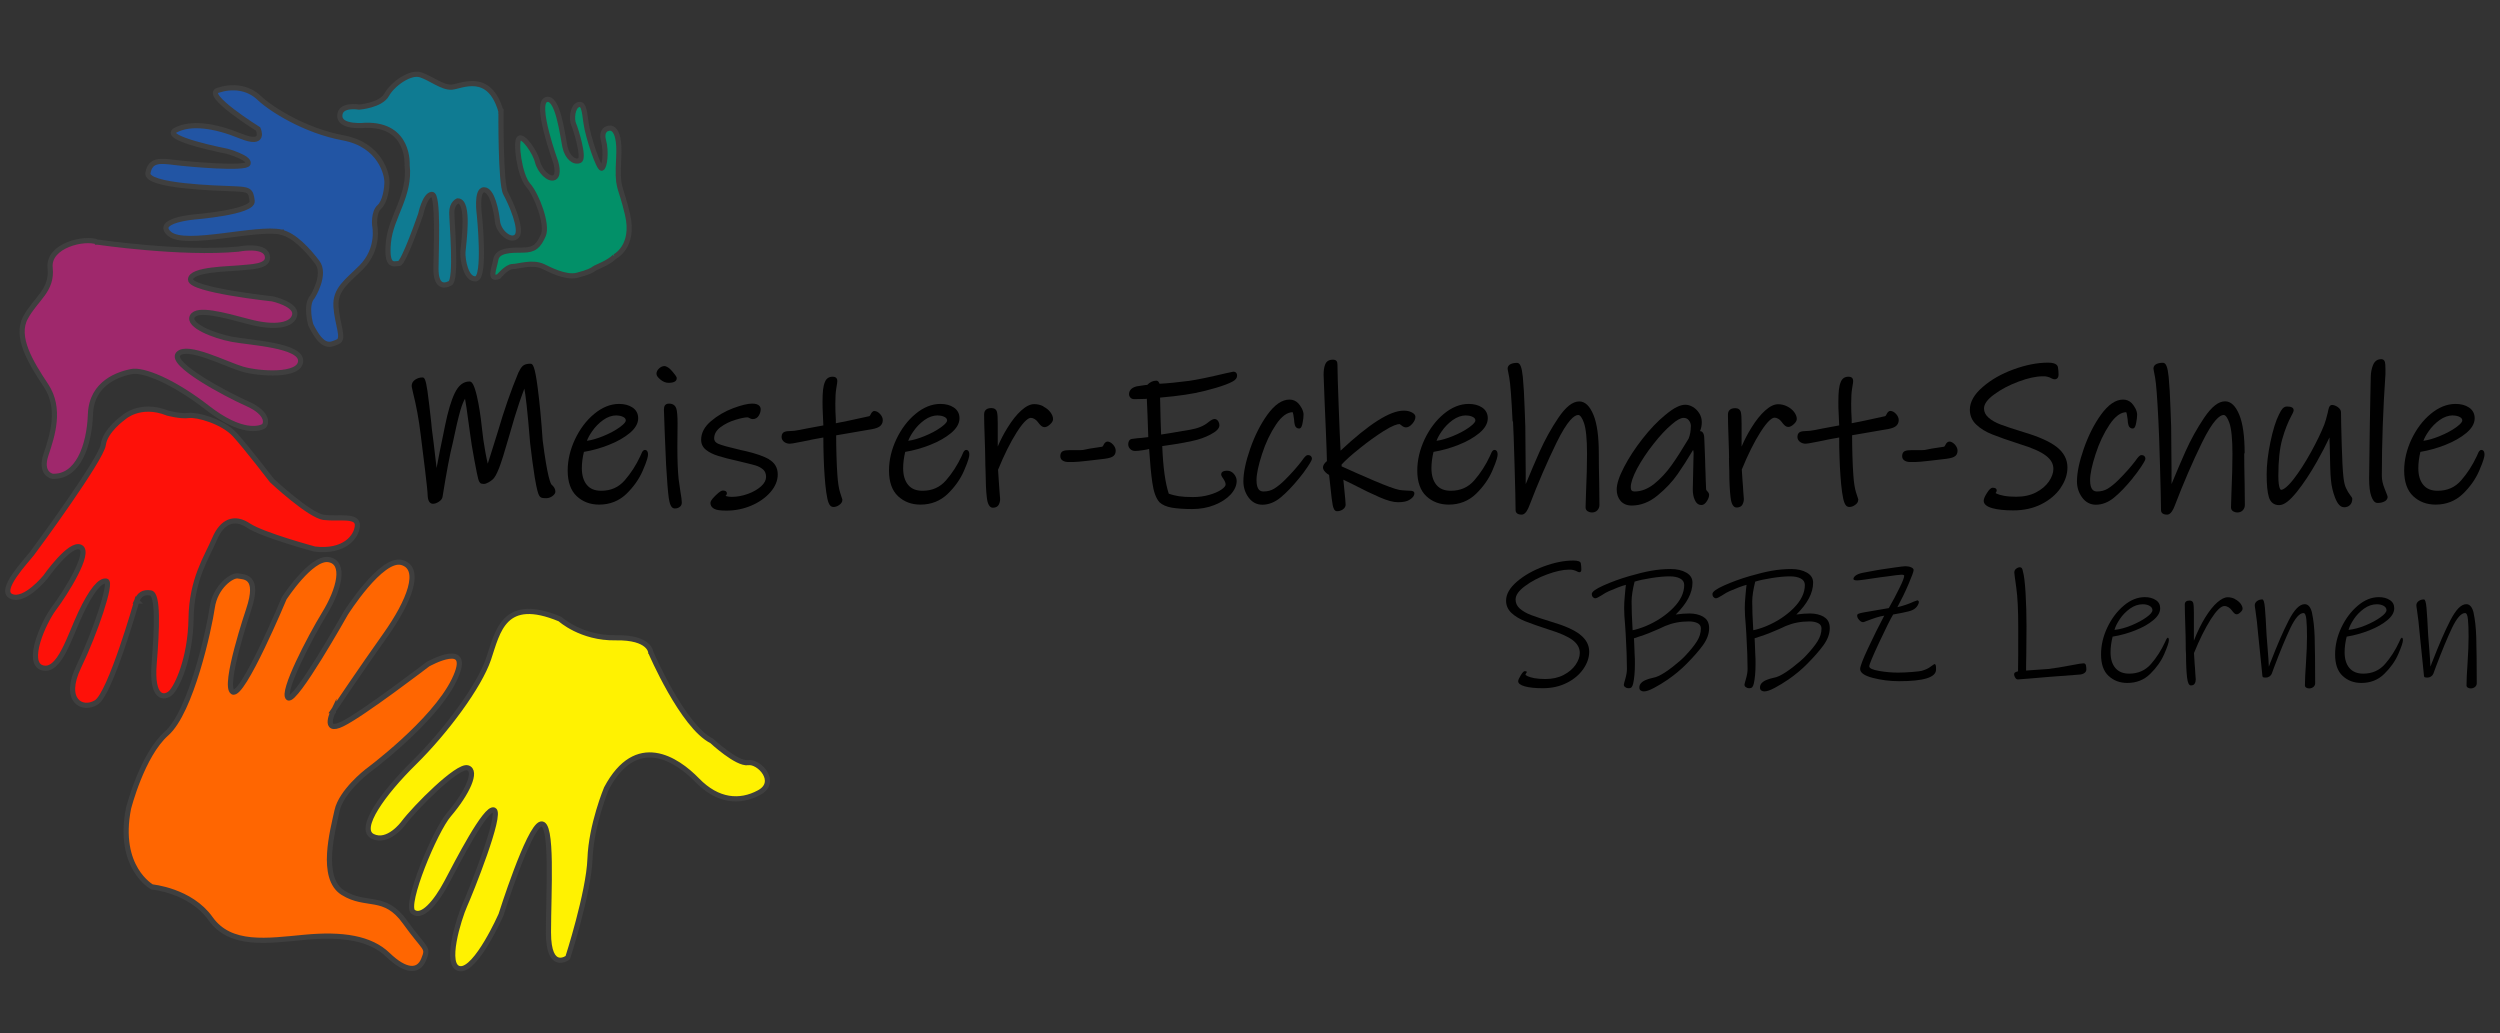 <?xml version="1.0" encoding="UTF-8"?><svg id="Ebene_2" xmlns="http://www.w3.org/2000/svg" viewBox="0 0 241.82 99.96"><rect x="0" y="0" width="241.82" height="99.96" fill="#333333" stroke="none"/><defs><style>.cls-1{fill:#ff6601;}.cls-1,.cls-2,.cls-3,.cls-4,.cls-5,.cls-6,.cls-7{stroke:#3f3f3f;stroke-miterlimit:10;stroke-width:.5px;}.cls-2{fill:#fe1109;}.cls-3{fill:#fff201;}.cls-4{fill:#029068;}.cls-5{fill:#0f7b92;}.cls-6{fill:#2255a4;}.cls-7{fill:#9f286c;}</style></defs><path class="cls-3" d="M62.96,63.12s3.06,7.14,5.89,8.55c0,0,2.44,2.27,3.51,2.1s2.95,1.87,1.08,2.89-4.02,.85-6-1.19-5.89-4.64-8.78,.79c0,0-1.47,3.51-1.59,6.8s-2.15,9.57-2.15,9.57c0,0-1.87,1.42-1.87-2.44s.45-10.82-.74-10.48-3.85,8.78-3.85,8.78c0,0-2.38,5.38-3.96,5.21s-.11-4.87,.45-6.12,3.63-8.89,2.83-9.23-3.57,5.1-4.59,7.02-2.38,3.51-3.23,2.83,2.11-7.84,3.46-9.4c1.77-2.07,2.78-4.25,1.81-4.53s-5.04,3.8-6.23,5.38c0,0-1.47,1.98-2.95,1.25s1.02-4.19,4.02-7.14,6.29-7.36,7.19-10.03,1.47-6.12,6.91-3.85c0,0,2.04,1.87,5.38,1.81s3.4,1.42,3.4,1.42h0Z"/><path class="cls-1" d="M32.26,68.73s-1.13,2.27,.85,1.3c1.98-.96,8.27-5.78,8.27-5.78,0,0,4.53-2.55,2.55,1.53s-8.44,8.84-8.44,8.84c0,0-2.49,1.93-2.89,3.8s-1.7,6.51,.57,7.93,4.02,.06,6,2.83,2.32,2.38,1.81,3.63-1.76,1.19-3.46-.45-4.42-2.04-8.04-1.7-7.19,.91-9.12-1.81-5.66-3.06-5.66-3.06c0,0-3.4-1.87-2.27-7.59,0,0,1.3-5.15,3.68-7.25,2.38-2.1,4.13-10.14,4.42-12.18s1.93-3.17,2.49-3.06,2.15-.06,1.02,3.29c0,0-2.49,7.36-1.53,7.93s4.98-9.06,4.98-9.06c0,0,2.61-4.02,4.3-3.74,1.69,.28,1.02,2.89-.4,5.21s-4.19,7.65-3.51,8.16,5.55-8.16,5.55-8.16c0,0,3.46-5.49,5.44-4.93s.74,3.74-1.59,7.02-5.04,7.31-5.04,7.31h.02Z"/><path class="cls-2" d="M13.23,58.14s-2.55,8.95-3.91,9.8-3.29-.17-1.7-3.46,3.23-8.16,2.66-8.27-1.42,.85-2.49,3.12c-1.07,2.27-2.04,5.72-3.68,5.27s.06-4.36,1.13-5.78,3.57-5.38,2.55-5.89-3.4,2.89-3.4,2.89c0,0-1.98,2.44-3.29,1.87s1.42-3.4,1.98-4.13,6.74-9.18,6.91-10.54,1.93-2.61,1.93-2.61c0,0,1.59-1.53,4.3-.45,0,0,1.25,.34,2.04,.23s3.29,.57,4.47,1.87,3.57,4.42,3.57,4.42c0,0,3.63,3.4,5.04,3.57s3.29-.28,3.23,.79-1.25,2.61-4.13,2.27c0,0-5.04-1.36-6.4-2.27s-2.55-.45-3.29,1.3-2.21,3.85-2.27,7.7c-.06,3.85-1.36,6.63-1.98,7.19s-1.87,.57-1.59-2.83c.28-3.4,.4-6.74-.34-6.85s-1.08,.17-1.36,.79h.02Z"/><path class="cls-7" d="M9.43,23.42s8.16,1.19,13.59,.68c0,0,2.55-.51,2.83,.62s-1.7,1.08-2.66,1.19c-.96,.11-4.76,.11-4.76,1.13s7.93,1.87,7.93,1.87c0,0,2.32,.51,2.15,1.53s-1.87,1.36-4.42,.68-5.04-1.36-5.49-.51,2.04,1.87,3.85,2.21,6.68,.57,6.63,2.1-4.02,1.25-5.61,.79-5.38-2.44-6.23-1.47,4.53,3.85,6.68,4.81,1.87,2.04,1.53,2.21-2.04,.79-5.38-1.81-6.23-3.74-7.36-3.51-3.85,1.02-3.96,4.13-1.25,6.12-3.68,6c0,0-1.25-.23-.62-2.1s1.47-4.47,0-6.68-3-4.7-1.98-6.57,2.61-2.61,2.38-4.81,3.4-3,4.59-2.49h-.01Z"/><path class="cls-6" d="M27.22,22.45c-2.39-.54-9.29,1.47-10.82,.17s2.44-1.64,2.44-1.64c0,0,5.66-.45,5.55-1.53s-.34-1.13-1.81-1.19-8.5-.23-8.27-1.53,1.19-1.19,2.55-1.02,6.97,.68,7.14,.11-2.04-1.19-2.04-1.19c0,0-6.46-1.25-4.98-2.04s3.8-.45,6.29,.57,1.7-.68,1.7-.68c0,0-5.27-3.29-3.91-3.74s2.89-.34,4.02,.74,4.42,3.17,8.1,3.85c3.68,.68,4.25,3.63,4.25,4.25s-.17,1.93-.74,2.44-.45,1.76-.45,1.76c0,0,.52,2.25-1.3,4.08-1.36,1.36-2.55,2.1-2.44,3.8s.85,3.12,.17,3.4-1.42,.79-2.61-1.64c0,0-.57-1.93,.17-2.72,0,0,1.36-2.15,.45-3.34s-2.21-2.61-3.46-2.89v-.02Z"/><path class="cls-5" d="M48.46,10.78s-.06,7.02,.45,7.93,1.64,3.51,1.08,4.13-1.76-.4-1.87-1.42-.51-3.06-1.3-3.06-.45,2.44-.45,2.44c0,0,.62,6.06-.34,6.17s-1.3-1.87-1.25-2.61,.68-4.93-.51-4.93c0,0-.57,.23-.57,1.13s.51,6.51-.17,6.85-1.36,.23-1.36-1.42,.28-7.25-.4-7.19-1.08,1.93-1.08,1.93c0,0-1.64,4.76-2.1,4.76s-1.25,.45-1.02-2.04,2.15-4.53,1.81-7.48c0,0,.28-3.96-4.02-3.85,0,0-2.49,.28-2.49-.91s1.87-.85,1.87-.85c0,0,2.1-.17,2.66-1.19s2.27-2.27,3.29-1.93,2.1,1.25,3,1.19,3.63-1.59,4.76,2.32v.03Z"/><path class="cls-4" d="M59.45,24.83s1.98-.96,1.25-4.08-1.02-2.27-.85-5.55-1.02-2.78-1.02-2.78c0,0-.74,.11-.45,1.19s.11,2.55-.17,2.66-1.36-3.06-1.53-4.42-.28-1.93-.79-1.7-.62,1.36-.4,1.87,1.08,3.29,.57,3.51-1.19-.28-1.42-1.36-.68-4.93-1.81-4.53,.91,6,.91,6c0,0,.4,1.25-.11,1.53s-1.42-.62-1.64-1.53-1.36-2.55-1.76-2.27,0,3.57,.85,4.53,1.93,3.85,1.47,4.87-.85,1.42-1.98,1.42-2.44,0-2.61,.91c-.17,.91-.68,2.04,.28,1.64,0,0,.79-.96,1.36-.96s1.89-.5,2.95,0c.48,.23,2.15,1.13,3.26,.85s1.5-.51,1.67-.65,1.39-.54,1.98-1.16h0Z"/><g><path d="M53.37,46.9c-.11-.1-.42-.71-.88-4.32-.13-1.91-.29-3.62-.48-5.07-.28-2.16-.48-2.33-.7-2.33-.36,0-.6,.08-.76,.23-.14,.14-.27,.34-.41,.64-.7,1.68-1.38,3.62-2,5.75-.2,.66-.43,1.37-.66,2.11-.12,.39-.23,.7-.3,.94-.07-.29-.15-.66-.23-1.11-.14-.77-.26-1.57-.34-2.38-.12-1.15-.28-2.17-.48-3.04-.28-1.18-.49-1.42-.72-1.42-.59,0-1.07,.38-1.43,1.14-.34,.71-.65,1.75-.93,3.12l-.17,.84c-.23,1.09-.45,2.18-.65,3.27-.07-.63-.17-1.45-.29-2.47-.06-.45-.12-.9-.17-1.32l-.06-.64c-.13-1.2-.25-2.21-.36-3-.17-1.14-.28-1.33-.49-1.33-.25,0-.48,.07-.69,.21-.23,.15-.35,.36-.35,.61,0,.03,0,.1,.14,.69,.3,1.2,.55,2.52,.72,3.93,.13,.98,.27,2.15,.43,3.47,.16,1.31,.25,2.17,.26,2.56,.04,.62,.3,.75,.51,.75,.17,0,.36-.06,.57-.2,.22-.14,.34-.31,.36-.5,.38-2.37,.71-4.11,.98-5.17,.28-1.36,.53-2.42,.74-3.16,.17-.57,.32-.92,.45-1.13,.07,.35,.18,1.07,.36,2.44l.11,.8c.1,.8,.25,1.72,.44,2.72,.19,1.02,.31,1.61,.37,1.81,.08,.26,.14,.33,.19,.38,.07,.06,.18,.09,.35,.09,.13,0,.28-.05,.45-.15,.16-.09,.29-.18,.39-.27,.19-.15,.39-.5,.63-1.1,.22-.56,.54-1.59,.96-3.05,.38-1.36,.72-2.47,1.01-3.32,.19-.56,.36-1,.48-1.33,.11,.56,.29,1.96,.56,5.29,.14,1.22,.29,2.32,.44,3.27,.21,1.27,.34,1.61,.42,1.76,.06,.13,.17,.22,.3,.25,.1,.02,.23,.03,.4,.03,.21,0,.41-.07,.59-.2,.19-.14,.29-.28,.29-.43,0-.24-.12-.46-.34-.66h0Z"/><path d="M62.38,43.52c-.16,0-.26,.17-.32,.32-.06,.14-.11,.24-.13,.29-.4,.86-.91,1.65-1.51,2.34-.59,.67-1.33,1-2.27,1-.61,0-1.06-.18-1.38-.56s-.49-.92-.49-1.62c0-.51,.07-1.04,.2-1.58,.83-.14,1.64-.37,2.42-.68,.82-.32,1.49-.71,2.01-1.14,.54-.45,.82-.93,.82-1.43,0-.45-.19-.81-.56-1.05-.35-.23-.78-.34-1.29-.34-.83,0-1.64,.33-2.41,.97-.76,.63-1.38,1.46-1.85,2.45-.47,1-.71,2.02-.71,3.03,0,1.1,.3,1.94,.88,2.48s1.31,.81,2.16,.81c1.04,0,1.92-.35,2.64-1.04,.7-.68,1.22-1.42,1.57-2.22,.47-1.08,.52-1.42,.52-1.58,0-.39-.19-.45-.3-.45Zm-2.74-3.33c.25,0,.47,.05,.66,.15,.21,.11,.23,.25,.23,.34,0,.07-.06,.27-.59,.65-.43,.31-.97,.6-1.61,.86-.54,.22-1.07,.38-1.56,.45,.1-.27,.26-.57,.49-.9,.29-.43,.65-.8,1.08-1.11,.42-.3,.86-.45,1.3-.45h0Z"/><path d="M65.64,46.34v-.02c-.08-.77-.12-1.81-.12-3.09l.02-2.26c0-.71-.04-1.19-.12-1.45-.07-.22-.25-.48-.71-.48-.23,0-.34,.1-.4,.18-.06,.1-.09,.23-.09,.41,.01,.53,.04,1.28,.08,2.29,.04,.99,.08,2.01,.13,3.04,.09,1.57,.18,2.65,.26,3.22,.07,.45,.19,.98,.54,1h.08c.15,0,.28-.04,.4-.12h0c.16-.1,.24-.25,.24-.44s-.04-.55-.14-1.1c-.14-.98-.17-1.18-.17-1.2v.02Z"/><path d="M65.46,36.58c0-.07-.03-.16-.23-.41-.13-.17-.25-.31-.35-.41-.15-.16-.33-.28-.55-.35h-.05c-.18,0-.36,.07-.53,.23s-.25,.33-.25,.52c0,.17,.13,.35,.4,.57,.25,.2,.51,.3,.76,.3,.53,0,.8-.15,.8-.45Z"/><path d="M74.41,44.43c-.54-.3-1.31-.57-2.3-.8-.1-.03-.21-.05-.32-.07s-.21-.04-.32-.08h-.02c-.95-.22-1.6-.4-1.94-.54-.38-.16-.43-.38-.43-.53,0-.42,.2-.77,.6-1.08,.43-.32,.92-.56,1.45-.72s.92-.24,1.16-.24c.06,0,.12,.02,.18,.06,.12,.07,.23,.11,.34,.11,.26,0,.47-.13,.6-.36,.12-.21,.17-.41,.17-.59,0-.2-.11-.55-.82-.55-.45,0-1.05,.15-1.86,.45-.79,.3-1.51,.72-2.12,1.24-.64,.54-.96,1.15-.96,1.81,0,.4,.16,.73,.48,.98,.3,.24,.69,.43,1.17,.58,.47,.15,1.13,.32,1.98,.51,.76,.18,1.31,.32,1.63,.41,.3,.09,.55,.23,.75,.41,.18,.17,.27,.4,.27,.7s-.15,.61-.47,.9c-.33,.3-.76,.55-1.28,.74-.52,.19-1.05,.29-1.56,.29-.21,0-.39-.02-.54-.07-.03,0-.05-.02-.07-.02,.09-.08,.13-.17,.13-.26s-.05-.26-.39-.26c-.11,0-.28,.06-.71,.48s-.49,.6-.49,.72c0,.17,.06,.4,.37,.57,.22,.12,.61,.17,1.19,.17,.82,0,1.63-.16,2.38-.48,.76-.32,1.38-.76,1.85-1.29,.48-.55,.72-1.13,.72-1.73,0-.65-.29-1.14-.87-1.47h.05Z"/><path d="M84.59,39.75c-.22,0-.33,.25-.37,.33-.05,.1-.1,.17-.15,.18-1.53,.34-2.61,.57-3.22,.68v-.33c-.04-.58-.05-1.11-.05-1.58,0-.6,.03-1.09,.09-1.45,.09-.51,.1-.64,.1-.7,0-.15-.03-.26-.11-.33-.07-.07-.18-.11-.35-.11-.35,0-.6,.17-.73,.49-.1,.23-.16,.49-.19,.78-.03,.28-.05,.68-.05,1.18,0,.31,.01,.77,.04,1.35,.02,.36,.03,.66,.04,.91-.33,.06-.86,.16-1.62,.3-.1,.03-.34,.07-.7,.14s-.63,.1-.81,.1c-.29,0-.5,.03-.64,.09-.12,.05-.27,.18-.27,.48,0,.21,.1,.38,.27,.5,.16,.11,.34,.16,.52,.16,.09,0,.32-.02,1.24-.21,.68-.15,1.36-.28,2.01-.39,0,.59,.01,1.21,.03,1.83,.02,.7,.05,1.32,.09,1.84,.04,.59,.09,1.14,.16,1.62,.07,.5,.15,.84,.23,1.03,.05,.13,.11,.22,.18,.29,.08,.07,.18,.11,.3,.11,.17,0,.36-.06,.54-.19,.21-.14,.31-.31,.31-.49v-.04s-.05-.15-.22-.68c-.12-.38-.21-.94-.26-1.67-.04-.54-.07-1.19-.09-1.91-.02-.67-.03-1.32-.03-1.95l1.11-.19c.14-.03,.8-.14,1.97-.34,.51-.07,.86-.16,1.07-.29h0c.23-.14,.36-.37,.36-.64,0-.21-.09-.41-.26-.6-.18-.19-.36-.29-.55-.29h.01Z"/><path d="M93.46,43.52c-.16,0-.26,.17-.32,.32-.06,.14-.11,.24-.13,.29-.4,.86-.91,1.65-1.51,2.34-.59,.67-1.33,1-2.27,1-.61,0-1.06-.18-1.38-.56s-.49-.92-.49-1.62c0-.51,.07-1.04,.2-1.58,.83-.14,1.64-.37,2.42-.68,.82-.32,1.49-.71,2.01-1.14,.54-.45,.82-.93,.82-1.43,0-.45-.19-.81-.56-1.05-.35-.23-.78-.34-1.29-.34-.83,0-1.64,.33-2.41,.97-.76,.63-1.38,1.46-1.85,2.45-.47,1-.71,2.02-.71,3.03,0,1.1,.3,1.94,.88,2.48,.58,.54,1.31,.81,2.16,.81,1.04,0,1.92-.35,2.64-1.04,.7-.68,1.22-1.42,1.57-2.22,.47-1.08,.52-1.42,.52-1.58,0-.39-.19-.45-.3-.45Zm-2.74-3.33c.25,0,.47,.05,.66,.15,.21,.11,.23,.25,.23,.34,0,.07-.06,.27-.59,.65-.43,.31-.97,.6-1.61,.86-.54,.22-1.07,.38-1.56,.45,.1-.27,.26-.57,.49-.9,.29-.43,.65-.8,1.08-1.11,.42-.3,.86-.45,1.3-.45h0Z"/><path d="M100.92,39.3c-.28-.14-.57-.21-.88-.21-.38,0-.79,.2-1.25,.61-.44,.39-.89,.95-1.34,1.68-.33,.53-.65,1.13-.94,1.81v-2.22c0-.54-.02-.9-.07-1.1-.06-.26-.26-.4-.55-.4-.63,0-.7,.42-.7,.61,0,.47,.02,1.27,.06,2.36,.03,.72,.04,1.35,.05,1.88,0,.52,.02,.93,.03,1.21,.01,1.11,.05,1.97,.12,2.56,.03,.25,.11,1.02,.59,1.02,.33,0,.49-.15,.56-.28,.09-.16,.14-.34,.14-.56l-.06-.76c-.01-.22-.04-.55-.07-1-.03-.44-.05-.79-.07-1.07,.59-1.45,1.2-2.67,1.81-3.63,.77-1.21,1.18-1.39,1.36-1.39,.12,0,.24,.04,.36,.11,.13,.08,.23,.17,.31,.28,.11,.15,.21,.27,.3,.35,.25,.23,.54,.22,.89-.11,.2-.18,.29-.35,.29-.51,0-.22-.09-.44-.26-.67-.17-.22-.39-.4-.67-.54v-.03Z"/><path d="M107.11,42.72c-.22,0-.33,.25-.37,.33-.04,.09-.09,.15-.13,.16-.53,.08-.93,.14-1.18,.18-.33,.06-.42,.08-.45,.09-.14,.04-.31,.06-.49,.06h-1.02c-.29,0-.5,.03-.64,.09-.12,.05-.27,.18-.27,.48,0,.22,.1,.38,.28,.47,.15,.08,.32,.11,.51,.11,.39,0,.72,0,.99-.03,.27-.02,.56-.05,.87-.09l1.28-.15c.52-.05,.87-.12,1.07-.22,.24-.11,.36-.32,.36-.6,0-.21-.09-.41-.26-.6-.18-.19-.36-.29-.55-.29h0Z"/><path d="M115.77,37.98c.48-.09,1.09-.25,1.83-.46,.74-.22,1.3-.43,1.65-.63,.27-.15,.41-.33,.41-.55,0-.29-.18-.39-.36-.39l-.75,.16c-1.59,.38-2.77,.62-3.53,.73-1.09,.14-2.05,.24-2.86,.28,0-.02-.02-.05-.03-.07-.08-.2-.21-.23-.28-.23-.32,0-.62,.14-.88,.41-.09,0-.23,.02-.42,.05-.24,.03-.43,.06-.6,.09-.61,.15-.74,.5-.74,.77,0,.12,.05,.23,.14,.33,.1,.1,.22,.14,.39,.14h0l.9-.02c.08,0,.17,0,.29-.02,.05,.98,.09,2.23,.14,3.71l-.67,.08c-.19,0-.5,.04-.94,.1-.11,.02-.2,.09-.26,.2-.04,.09-.07,.19-.07,.3,0,.19,.06,.34,.19,.47,.13,.13,.29,.19,.49,.19,.16,0,.4-.02,.7-.07,.23-.03,.44-.07,.64-.12,.09,1.34,.19,2.43,.31,3.25,.13,.9,.35,1.51,.69,1.9,.28,.26,.69,.44,1.22,.53,.51,.08,1.16,.13,1.94,.13s1.51-.13,2.16-.39,1.18-.6,1.56-1.01c.39-.43,.59-.87,.59-1.32,0-.24-.09-.47-.26-.67-.18-.21-.4-.32-.65-.32-.48,0-.59,.19-.59,.36,0,.09,.04,.18,.12,.29,.06,.08,.1,.14,.12,.18,.06,.09,.11,.19,.14,.27s.05,.16,.05,.24c0,.13-.14,.3-.4,.48-.3,.21-.7,.38-1.19,.52-.49,.14-1.02,.21-1.57,.21s-1.01-.03-1.35-.08c-.32-.05-.66-.13-.99-.25-.34-1.02-.55-2.56-.63-4.6,.24-.03,.62-.09,1.14-.17,.65-.1,1.25-.21,1.77-.33,.64-.13,1.23-.34,1.76-.62,.59-.31,.86-.6,.86-.9,0-.13-.04-.26-.11-.38-.11-.18-.26-.22-.36-.22-.14,0-.33,.09-.6,.31-.41,.35-1.01,.6-1.78,.73l-.73,.12c-.88,.16-1.57,.27-2.06,.34-.01-.31-.03-.79-.05-1.44-.02-.72-.04-1.44-.05-2.13,.26-.02,.69-.07,1.3-.13,.75-.08,1.51-.2,2.25-.34h0Z"/><path d="M126.5,44.02c-.11,0-.22,.09-.39,.3-.12,.16-.2,.26-.22,.3-.38,.5-.91,1.11-1.6,1.8-.36,.36-.71,.64-1.03,.84-.31,.19-.66,.28-1.04,.28-.29,0-.68-.11-.68-1.1,0-.58,.18-1.43,.53-2.51,.35-1.09,.81-2.05,1.36-2.87,.53-.79,1.07-1.18,1.6-1.19,0,0,.01,0,.03,.06,.02,.07,.06,.23,.11,.62,.01,.23,.04,.42,.08,.57,.06,.21,.21,.33,.41,.33,.21,0,.29-.28,.34-.56,.06-.3,.09-.56,.09-.79,0-.18-.06-.38-.17-.6-.11-.21-.23-.37-.35-.5-.24-.24-.52-.35-.84-.35-.72,0-1.43,.49-2.13,1.45-.67,.93-1.23,2.04-1.67,3.3-.44,1.26-.66,2.33-.66,3.16,0,.58,.17,1.11,.5,1.56,.34,.46,.79,.7,1.33,.7,.61,0,1.2-.23,1.76-.69,.54-.44,1.15-1.07,1.81-1.88,.27-.32,.54-.69,.81-1.09,.39-.59,.42-.72,.42-.8,0-.16-.1-.34-.39-.34h-.01Z"/><path d="M131.53,43.36c.78-.63,1.56-1.19,2.3-1.66,.89-.56,1.33-.68,1.55-.68,0,0,.06,.03,.17,.12,.16,.14,.31,.2,.45,.2,.21,0,.41-.12,.61-.35s.3-.45,.3-.67c0-.25-.28-.4-.37-.44-.21-.11-.46-.16-.76-.16-1.33,0-3.33,1.27-6.11,3.87-.05-.93-.11-2.34-.18-4.22-.08-2.12-.12-3.5-.12-4.09,0-.17-.03-.29-.1-.37-.07-.08-.19-.12-.35-.12-.48,0-.67,.27-.75,.49-.1,.27-.14,.6-.14,.98l.1,2.67c.03,.59,.07,1.52,.12,2.8,.05,1.22,.09,2.18,.1,2.87-.26,.22-.38,.42-.38,.61,0,.15,.07,.29,.22,.45,.11,.11,.23,.21,.37,.28l.12,1.08c.09,.92,.17,1.52,.23,1.84,.06,.28,.16,.59,.41,.59,.2,0,.38-.05,.55-.16,.24-.15,.29-.35,.29-.48,0-.1-.02-.47-.22-2.41l.94,.46c.98,.51,1.85,.93,2.57,1.24,.75,.33,1.33,.48,1.78,.48,.51,0,.89-.08,1.15-.26,.29-.19,.43-.38,.43-.6,0-.06-.02-.2-.25-.24-.09,0-.19-.02-.31-.02-.07,0-.2,0-.37-.02-.17,0-.35-.03-.52-.05-.45-.09-1.27-.39-2.44-.89-1.15-.49-2.21-.96-3.15-1.39v-.18c.4-.43,.99-.96,1.75-1.56h0Z"/><path d="M144.56,43.52c-.16,0-.26,.17-.32,.32-.06,.14-.11,.24-.13,.29-.4,.86-.91,1.65-1.51,2.34-.59,.67-1.33,1-2.27,1-.61,0-1.06-.18-1.38-.56s-.49-.92-.49-1.62c0-.51,.07-1.04,.2-1.58,.83-.14,1.64-.37,2.42-.68,.82-.32,1.49-.71,2.01-1.14,.54-.45,.82-.93,.82-1.43,0-.45-.19-.81-.56-1.05-.35-.23-.78-.34-1.29-.34-.83,0-1.64,.33-2.41,.97-.76,.63-1.38,1.46-1.85,2.45-.47,1-.71,2.02-.71,3.03,0,1.1,.3,1.94,.88,2.48s1.31,.81,2.16,.81c1.04,0,1.92-.35,2.64-1.04,.7-.68,1.22-1.42,1.57-2.22,.47-1.08,.52-1.42,.52-1.58,0-.39-.19-.45-.3-.45h0Zm-2.74-3.33c.25,0,.47,.05,.66,.15,.21,.11,.23,.25,.23,.34,0,.07-.06,.27-.59,.65-.43,.31-.97,.6-1.61,.86-.54,.22-1.07,.38-1.56,.45,.1-.27,.26-.57,.49-.9,.29-.43,.65-.8,1.08-1.11,.42-.3,.86-.45,1.3-.45h0Z"/><path d="M146.35,40.75c.04,.68,.09,2.06,.15,4.22,.06,2.13,.1,3.61,.1,4.38,0,.13,.06,.43,.59,.43,.17,0,.33-.11,.47-.32,.11-.18,.21-.36,.27-.55,.84-2.19,1.72-4.23,2.62-6.07,1.09-2.23,1.75-2.7,2.11-2.7,.18,0,.38,.27,.55,.76,.2,.56,.3,1.57,.3,3,0,.99-.03,2.28-.1,3.85l-.04,1.33c0,.16,.07,.29,.21,.38,.12,.07,.26,.11,.41,.11,.21,0,.39-.07,.52-.21h0c.13-.14,.2-.31,.2-.51l-.02-2.01c-.03-1.25-.04-2.26-.04-2.99,0-1.62-.17-2.87-.51-3.7-.36-.88-.82-1.32-1.38-1.32-.64,0-1.3,.52-2.02,1.58-.68,1.01-1.29,2.1-1.81,3.26-.42,.94-.87,2-1.35,3.16,0-.83,0-1.91-.02-3.29,0-1.87-.03-3.01-.06-3.41l-.02-.54c-.04-1.26-.1-2.31-.18-3.13-.1-.97-.26-1.36-.56-1.36-.24,0-.44,.04-.6,.11-.2,.09-.31,.25-.31,.44,0,.03,0,.07,.16,.89,.1,.53,.21,1.95,.32,4.22h.04Z"/><path d="M165.14,47.52c-.06-.07-.1-.13-.11-.18,0-.23-.03-.55-.04-.94,0-.4-.03-.8-.04-1.23,0-.41-.03-.93-.05-1.55s-.04-1.04-.05-1.25c0-.17-.05-.67-.41-.67h0c.12-.28,.17-.57,.17-.87,0-.33-.09-.62-.26-.88s-.37-.45-.61-.59-.48-.21-.72-.21-.52,.07-.82,.22c-.3,.14-.68,.4-1.16,.8-.72,.59-1.45,1.36-2.17,2.28s-1.32,1.84-1.78,2.73c-.48,.92-.71,1.63-.71,2.17,0,.45,.13,.82,.38,1.11,.26,.29,.62,.44,1.07,.44,.88,0,1.73-.33,2.52-.99,.78-.64,1.42-1.33,1.93-2.06,.46-.66,.96-1.44,1.49-2.33,.03,.09,.05,.2,.05,.33l-.02,.73c-.04,1.55-.06,2.46-.06,2.77,0,.38,.06,.72,.19,1,.18,.42,.45,.5,.65,.5s.36-.13,.52-.37c.15-.23,.22-.43,.22-.62,0-.11-.06-.22-.18-.35h0Zm-1.59-6.27c0,.42-.07,.81-.21,1.17-.61,1.02-1.16,1.89-1.66,2.59-.49,.69-1.06,1.3-1.68,1.8-.61,.48-1.24,.73-1.89,.73-.26,0-.37-.12-.37-.41,0-.43,.21-1.04,.61-1.8,.42-.78,.95-1.58,1.58-2.38s1.23-1.45,1.8-1.92c.47-.41,.84-.61,1.12-.61,.22,0,.39,.08,.51,.24,.14,.17,.2,.37,.2,.6h0Z"/><path d="M167.24,44.3c0,.52,.02,.93,.03,1.21,0,1.11,.05,1.97,.12,2.56,.03,.25,.11,1.02,.59,1.02,.33,0,.49-.15,.56-.28,.09-.16,.14-.34,.14-.56l-.06-.76c0-.22-.04-.55-.07-1-.03-.44-.05-.79-.07-1.07,.59-1.45,1.2-2.67,1.81-3.63,.77-1.21,1.18-1.39,1.36-1.39,.12,0,.24,.04,.36,.11,.13,.08,.23,.17,.31,.28,.11,.15,.21,.27,.3,.35,.25,.23,.54,.22,.89-.11,.2-.18,.29-.35,.29-.51,0-.22-.09-.44-.26-.67-.17-.22-.39-.4-.67-.54s-.57-.21-.88-.21c-.38,0-.79,.2-1.25,.61-.44,.39-.89,.95-1.34,1.68-.33,.53-.65,1.13-.94,1.81v-2.22c0-.54-.02-.9-.07-1.1-.06-.26-.26-.4-.55-.4-.63,0-.7,.42-.7,.61,0,.47,.02,1.27,.06,2.36,.03,.72,.04,1.35,.05,1.88v-.03Z"/><path d="M179.75,48.35v-.04s-.05-.15-.22-.68c-.12-.38-.21-.94-.26-1.67-.04-.54-.07-1.19-.09-1.91-.02-.67-.03-1.32-.03-1.95l1.11-.19c.14-.03,.8-.14,1.97-.34,.51-.07,.86-.16,1.07-.29h0c.23-.14,.36-.37,.36-.64,0-.21-.09-.41-.26-.6-.18-.19-.36-.29-.55-.29-.22,0-.33,.25-.37,.33-.05,.1-.1,.17-.15,.18-1.53,.34-2.61,.57-3.22,.68v-.33c-.04-.58-.05-1.11-.05-1.58,0-.6,.03-1.09,.09-1.45,.09-.51,.1-.64,.1-.7,0-.15-.03-.26-.11-.33-.07-.07-.18-.11-.35-.11-.35,0-.6,.17-.73,.49-.1,.23-.16,.49-.19,.78-.03,.28-.05,.68-.05,1.18,0,.31,0,.77,.04,1.35,.02,.36,.03,.66,.04,.91-.33,.06-.86,.16-1.62,.3-.1,.03-.34,.07-.7,.14s-.63,.1-.81,.1c-.29,0-.5,.03-.64,.09-.12,.05-.27,.18-.27,.48,0,.21,.1,.38,.27,.5,.16,.11,.34,.16,.52,.16,.09,0,.32-.02,1.24-.21,.68-.15,1.36-.28,2.01-.39,0,.59,0,1.21,.03,1.83,.02,.7,.05,1.32,.09,1.84,.04,.59,.09,1.14,.16,1.62,.07,.5,.15,.84,.23,1.03,.05,.13,.11,.22,.18,.29,.08,.07,.18,.11,.3,.11,.17,0,.36-.06,.54-.19,.21-.14,.31-.31,.31-.49h0Z"/><path d="M188.54,42.72c-.22,0-.33,.25-.37,.33-.04,.09-.09,.15-.13,.16-.53,.08-.93,.14-1.18,.18-.33,.06-.42,.08-.45,.09-.14,.04-.31,.06-.49,.06h-1.02c-.29,0-.5,.03-.64,.09-.12,.05-.27,.18-.27,.48,0,.22,.1,.38,.28,.47,.15,.08,.32,.11,.51,.11,.39,0,.72,0,.99-.03,.27-.02,.56-.05,.87-.09l1.28-.15c.52-.05,.87-.12,1.07-.22,.24-.11,.36-.32,.36-.6,0-.21-.09-.41-.26-.6-.18-.19-.36-.29-.55-.29h0Z"/><path d="M199.31,47.2c.45-.65,.67-1.31,.67-1.98,0-.79-.36-1.47-1.07-2.01-.68-.52-1.75-.99-3.17-1.41-.95-.29-1.7-.54-2.21-.73-.5-.19-.91-.42-1.2-.69-.28-.25-.42-.54-.42-.87,0-.42,.32-.87,.96-1.34,.67-.5,1.47-.92,2.38-1.26s1.7-.51,2.34-.51c.18,0,.31,0,.4,.03,.1,.03,.19,.05,.25,.07s.13,.06,.2,.1c.11,.06,.21,.09,.3,.09s.38-.03,.38-.45c0-.26-.02-.51-.06-.72-.08-.44-.76-.44-.99-.44-1.01,0-2.12,.22-3.3,.65-1.18,.43-2.18,1-2.98,1.7-.83,.71-1.25,1.45-1.25,2.2,0,.57,.21,1.06,.63,1.45,.4,.38,.92,.7,1.56,.95,.62,.25,1.51,.56,2.65,.93,1.15,.35,2,.72,2.51,1.11,.49,.37,.73,.79,.73,1.29,0,.39-.15,.79-.43,1.21-.29,.42-.71,.78-1.25,1.06-.54,.28-1.18,.42-1.91,.42-.46,0-.86-.03-1.18-.09-.32-.06-.55-.13-.7-.2-.06-.03-.1-.05-.12-.07h0c.07-.09,.11-.17,.11-.25,0-.1-.05-.26-.39-.26-.17,0-.34,.16-.57,.53-.21,.33-.3,.57-.3,.73,0,.32,.29,.57,.85,.72,.5,.14,1.18,.21,2.02,.21,1.01,0,1.92-.2,2.71-.6,.79-.4,1.42-.93,1.86-1.57h-.01Z"/><path d="M206.29,46.25c.27-.32,.54-.69,.81-1.09,.39-.59,.42-.72,.42-.8,0-.16-.1-.34-.39-.34-.11,0-.22,.09-.39,.3-.12,.16-.2,.26-.22,.3-.38,.5-.91,1.11-1.6,1.8-.36,.36-.71,.64-1.03,.84-.31,.19-.66,.28-1.04,.28-.29,0-.68-.11-.68-1.1,0-.58,.18-1.43,.53-2.51,.35-1.09,.81-2.05,1.36-2.87,.53-.79,1.07-1.18,1.6-1.19,0,0,0,0,.03,.06,.02,.07,.06,.23,.11,.62,0,.23,.04,.42,.08,.57,.06,.21,.21,.33,.41,.33,.21,0,.29-.28,.34-.56,.06-.3,.09-.56,.09-.79,0-.18-.06-.38-.17-.6-.11-.21-.23-.37-.35-.5-.24-.24-.52-.35-.84-.35-.72,0-1.43,.49-2.13,1.45-.67,.93-1.23,2.04-1.67,3.3s-.66,2.33-.66,3.16c0,.58,.17,1.11,.5,1.56,.34,.46,.79,.7,1.33,.7,.61,0,1.2-.23,1.76-.69,.54-.44,1.15-1.07,1.81-1.88h0Z"/><path d="M217.12,43.84c0-1.62-.17-2.87-.51-3.7-.36-.88-.82-1.32-1.38-1.32-.64,0-1.3,.52-2.02,1.58-.68,1.01-1.29,2.1-1.81,3.26-.42,.94-.87,2-1.35,3.16,0-.83,0-1.91-.02-3.29,0-1.87-.03-3.01-.06-3.41l-.02-.54c-.04-1.26-.1-2.31-.18-3.13-.1-.97-.26-1.36-.56-1.36-.24,0-.44,.04-.6,.11-.2,.09-.31,.25-.31,.44,0,.03,0,.07,.16,.89,.1,.53,.21,1.95,.32,4.22,.04,.68,.09,2.06,.15,4.22,.06,2.13,.1,3.61,.1,4.38,0,.13,.06,.43,.59,.43,.17,0,.33-.11,.47-.32,.11-.18,.21-.36,.27-.55,.84-2.19,1.72-4.23,2.62-6.07,1.09-2.23,1.75-2.7,2.11-2.7,.18,0,.38,.27,.55,.76,.2,.56,.3,1.57,.3,3,0,.99-.03,2.28-.1,3.85l-.04,1.33c0,.16,.07,.29,.21,.38,.12,.07,.26,.11,.41,.11,.21,0,.39-.07,.52-.21h0c.13-.14,.2-.31,.2-.51l-.02-2.01c-.03-1.25-.04-2.26-.04-2.99h.04Z"/><path d="M226.71,49.07c.25,0,.45-.07,.6-.22,.15-.15,.22-.35,.22-.6,0-.08-.04-.16-.23-.4-.12-.15-.24-.36-.37-.63-.13-.26-.21-.64-.26-1.12-.06-.57-.12-1.6-.16-3.08-.04-1.48-.07-2.54-.07-3.15,0-.18-.11-.35-.32-.5-.19-.13-.38-.2-.55-.2-.09,0-.21,.04-.29,.25-.04,.11-.08,.27-.12,.49-.13,.53-.24,.92-.34,1.17-.29,.74-.72,1.63-1.28,2.65-.56,1.01-1.12,1.89-1.68,2.61-.7,.9-1.07,1.04-1.22,1.04,0,0-.26-.02-.26-1.35,0-1.49,.13-2.68,.38-3.56s.55-1.64,.89-2.27c.19-.34,.21-.45,.21-.52,0-.24-.22-.36-.64-.36-.16,0-.31,.07-.43,.2-.1,.11-.22,.3-.35,.58-.31,.61-.59,1.51-.83,2.67-.24,1.15-.36,2.2-.36,3.12,0,1,.07,1.71,.21,2.18,.15,.52,.5,.79,.99,.79s1.02-.42,1.71-1.27c.65-.81,1.3-1.79,1.94-2.92,.48-.85,.89-1.64,1.23-2.36,0,.27,0,.53,.02,.78,.03,1.67,.06,2.8,.12,3.35,.05,.59,.19,1.16,.4,1.71,.24,.61,.52,.91,.85,.91h-.01Z"/><path d="M229.99,48.65c.23,0,.44-.04,.62-.13h0c.28-.13,.34-.32,.34-.46,0-.04,0-.07-.29-.79-.18-.44-.27-.86-.27-1.24,0-3.18,.12-6.48,.35-9.84v-.36c0-.08,0-.13,0-.14,0-.32-.02-.54-.05-.67-.05-.18-.18-.28-.36-.28-.26,0-.61,.1-.8,.59-.13,.34-.2,.7-.21,1.09-.03,1.03-.05,2.59-.09,4.62-.03,2.05-.05,3.81-.07,5.24,0,.77,.07,1.33,.21,1.72,.1,.28,.28,.65,.59,.65h.02Z"/><path d="M240.02,43.52c-.16,0-.26,.17-.32,.32-.06,.14-.11,.24-.13,.29-.4,.86-.91,1.65-1.51,2.34-.59,.67-1.33,1-2.27,1-.61,0-1.06-.18-1.38-.56s-.49-.92-.49-1.62c0-.51,.07-1.04,.2-1.58,.83-.14,1.64-.37,2.42-.68,.82-.32,1.49-.71,2.01-1.14,.54-.45,.82-.93,.82-1.43,0-.45-.19-.81-.56-1.05-.35-.23-.78-.34-1.29-.34-.83,0-1.64,.33-2.41,.97-.76,.63-1.38,1.46-1.85,2.45-.47,1-.71,2.02-.71,3.03,0,1.1,.3,1.94,.88,2.48s1.31,.81,2.16,.81c1.04,0,1.92-.35,2.64-1.04,.7-.68,1.22-1.42,1.57-2.22,.47-1.08,.52-1.42,.52-1.58,0-.39-.19-.45-.3-.45h0Zm-2.74-3.33c.25,0,.47,.05,.66,.15,.21,.11,.23,.25,.23,.34,0,.07-.06,.27-.59,.65-.43,.31-.97,.6-1.61,.86-.54,.22-1.07,.38-1.56,.45,.1-.27,.26-.57,.49-.9,.29-.43,.65-.8,1.08-1.11,.42-.3,.86-.45,1.3-.45h0Z"/><path d="M152.83,61.37c-.59-.45-1.51-.86-2.75-1.22-.85-.26-1.5-.48-1.96-.65s-.83-.39-1.11-.63c-.28-.25-.41-.54-.41-.88,0-.42,.3-.85,.91-1.3,.6-.45,1.32-.83,2.14-1.13,.82-.3,1.53-.46,2.11-.46,.17,0,.3,0,.39,.03s.17,.05,.24,.07c.06,.02,.12,.05,.19,.09s.14,.06,.19,.06c.12,0,.19-.08,.19-.25,0-.23-.02-.43-.05-.61s-.28-.27-.73-.27c-.88,0-1.83,.19-2.86,.57s-1.89,.87-2.59,1.47c-.7,.6-1.05,1.22-1.05,1.84,0,.46,.17,.85,.51,1.18,.34,.32,.78,.59,1.33,.81s1.32,.49,2.33,.82c1.04,.32,1.79,.65,2.26,1s.7,.77,.7,1.25c0,.37-.14,.76-.41,1.15s-.66,.72-1.16,.98-1.09,.39-1.75,.39c-.42,0-.77-.03-1.07-.08-.29-.06-.51-.12-.65-.19s-.21-.12-.21-.15c0-.05,.02-.09,.06-.14,.04-.04,.06-.08,.06-.12,0-.06-.07-.08-.2-.08-.09,0-.22,.13-.38,.4-.16,.27-.25,.45-.25,.57,0,.21,.21,.38,.64,.5s1.01,.18,1.74,.18c.87,0,1.64-.17,2.33-.52,.68-.34,1.21-.79,1.59-1.34,.38-.55,.57-1.1,.57-1.67,0-.65-.3-1.21-.89-1.66h0Z"/><path d="M164.75,59.66c-.37-.21-.82-.32-1.34-.32-.39,0-.83,.03-1.32,.1,1.08-1.06,1.62-2.09,1.62-3.08,0-.42-.2-.74-.6-.97-.4-.23-.9-.35-1.5-.35-.65,0-1.29,.06-1.91,.17-.62,.11-1.33,.29-2.13,.52-.89,.26-1.71,.56-2.47,.9s-1.13,.61-1.13,.83c0,.11,.03,.21,.1,.29s.15,.12,.24,.12c.1,0,.29-.09,.58-.27,.3-.2,.55-.34,.74-.42,.67-.29,1.21-.5,1.64-.61-.02,.16-.06,.49-.1,.99-.05,.5-.07,.92-.07,1.24,0,.43,.03,1.02,.1,1.76l.05,.78c.08,1.36,.12,2.49,.12,3.37,0,.27-.05,.58-.15,.93-.1,.35-.15,.54-.15,.58,0,.1,.04,.19,.14,.25,.09,.07,.19,.1,.29,.1,.16,0,.26-.03,.32-.1,.06-.07,.11-.18,.15-.34,.11-.48,.17-1.12,.17-1.89,0-.33,0-.68-.03-1.05-.02-.37-.03-.64-.03-.81l-.03-.64,.54-.18c.27-.09,.55-.18,.85-.3,.26-.1,.59-.24,1-.42,.11-.06,.32-.15,.63-.29,.69-.29,1.45-.44,2.28-.44,.33,0,.6,.05,.83,.16s.34,.28,.34,.52c0,.43-.13,.84-.38,1.24s-.62,.86-1.11,1.38c-.29,.32-.7,.67-1.21,1.07-.51,.4-.96,.7-1.35,.89-.2,.1-.43,.17-.69,.22-.2,.05-.36,.09-.47,.14-.23,.08-.41,.18-.54,.31-.14,.13-.2,.28-.2,.47,0,.12,.04,.22,.13,.28,.08,.06,.18,.09,.3,.09,.23,0,.56-.11,.99-.34,.43-.23,.88-.5,1.33-.81,.69-.48,1.29-.98,1.79-1.49,.69-.69,1.23-1.31,1.62-1.85,.39-.55,.59-1.09,.59-1.63,0-.51-.19-.87-.56-1.08v-.02Zm-5.58,.91c-.21,.09-.45,.17-.7,.25s-.44,.12-.55,.14c-.07-1.12-.1-2.04-.1-2.77,0-.52,.1-1.16,.29-1.93,.38-.12,.92-.24,1.62-.35,.7-.11,1.28-.16,1.74-.16s.79,.07,1.05,.21c.26,.14,.39,.35,.39,.62,0,.77-.36,1.51-1.07,2.23s-1.6,1.31-2.67,1.76h0Z"/><path d="M176.42,59.66c-.37-.21-.82-.32-1.34-.32-.39,0-.83,.03-1.32,.1,1.08-1.06,1.62-2.09,1.62-3.08,0-.42-.2-.74-.6-.97-.4-.23-.9-.35-1.5-.35-.65,0-1.29,.06-1.91,.17-.62,.11-1.33,.29-2.13,.52-.89,.26-1.71,.56-2.47,.9s-1.13,.61-1.13,.83c0,.11,.03,.21,.1,.29s.15,.12,.24,.12c.1,0,.29-.09,.58-.27,.3-.2,.55-.34,.74-.42,.67-.29,1.21-.5,1.64-.61-.02,.16-.06,.49-.1,.99-.05,.5-.07,.92-.07,1.24,0,.43,.03,1.02,.1,1.76l.05,.78c.08,1.36,.12,2.49,.12,3.37,0,.27-.05,.58-.15,.93-.1,.35-.15,.54-.15,.58,0,.1,.04,.19,.14,.25,.09,.07,.19,.1,.29,.1,.16,0,.26-.03,.32-.1,.06-.07,.11-.18,.15-.34,.11-.48,.17-1.12,.17-1.89,0-.33,0-.68-.03-1.05-.02-.37-.03-.64-.03-.81l-.03-.64,.54-.18c.27-.09,.55-.18,.85-.3,.26-.1,.59-.24,1-.42,.11-.06,.32-.15,.63-.29,.69-.29,1.45-.44,2.28-.44,.33,0,.6,.05,.83,.16s.34,.28,.34,.52c0,.43-.13,.84-.38,1.24s-.62,.86-1.11,1.38c-.29,.32-.7,.67-1.21,1.07-.51,.4-.96,.7-1.35,.89-.2,.1-.43,.17-.69,.22-.2,.05-.36,.09-.47,.14-.23,.08-.41,.18-.54,.31-.14,.13-.2,.28-.2,.47,0,.12,.04,.22,.13,.28,.08,.06,.18,.09,.3,.09,.23,0,.56-.11,.99-.34,.43-.23,.88-.5,1.33-.81,.69-.48,1.29-.98,1.79-1.49,.69-.69,1.23-1.31,1.62-1.85,.39-.55,.59-1.09,.59-1.63,0-.51-.19-.87-.56-1.08v-.02Zm-5.58,.91c-.21,.09-.45,.17-.7,.25s-.44,.12-.55,.14c-.07-1.12-.1-2.04-.1-2.77,0-.52,.1-1.16,.29-1.93,.38-.12,.92-.24,1.62-.35,.7-.11,1.28-.16,1.74-.16s.79,.07,1.05,.21c.26,.14,.39,.35,.39,.62,0,.77-.36,1.51-1.07,2.23s-1.6,1.31-2.67,1.76h0Z"/><path d="M187.13,64.23s-.17,.08-.38,.25-.5,.3-.87,.41c-.12,.03-.44,.07-.94,.11s-.95,.06-1.35,.06c-.58,0-1.18-.05-1.82-.16-.64-.11-.96-.26-.96-.45,0-.17,.32-.94,.96-2.31s1.09-2.27,1.35-2.7c.69-.12,1.18-.22,1.48-.3,.3-.07,.53-.18,.69-.33,.08-.07,.15-.16,.22-.28,.07-.12,.1-.22,.1-.31,0-.03-.02-.07-.05-.1s-.07-.05-.1-.05c-.02,0-.14,.04-.34,.12-.52,.24-1.05,.42-1.59,.54,.38-.7,.74-1.44,1.07-2.21s.5-1.23,.5-1.38c0-.11-.08-.2-.25-.27-.16-.07-.35-.1-.55-.1-.12,0-.46,.04-1.02,.12-.1,.02-.54,.08-1.3,.19-.17,.02-.64,.11-1.4,.25l-.42,.08c-.28,.06-.5,.14-.65,.25s-.23,.23-.23,.34c0,.09,.12,.14,.36,.14,.19,0,.94-.1,2.23-.3l.63-.08c.77-.11,1.24-.17,1.42-.17s.27,.03,.27,.1c0,.17-.15,.57-.46,1.19-.3,.63-.65,1.27-1.03,1.94l-2.39,.41c-.26,.05-.44,.09-.53,.13-.1,.04-.14,.1-.14,.18,0,.14,.06,.28,.19,.42,.12,.15,.25,.22,.39,.22,.03,0,.14-.03,.3-.1,.17-.07,.34-.13,.51-.19,.06-.02,.21-.08,.47-.16s.51-.14,.76-.18c-.53,1-1.05,2.05-1.56,3.14s-.77,1.76-.77,2.02c0,.36,.41,.65,1.22,.86s1.66,.32,2.55,.32c2.38,0,3.57-.37,3.57-1.12,0-.21,0-.36-.03-.43s-.06-.11-.12-.11h0Z"/><path d="M201.54,64.16c-.14,0-.54,.06-1.2,.19-.82,.16-1.56,.28-2.22,.36-.44,.03-.87,.07-1.29,.09-.42,.03-.7,.05-.85,.06,0-.28,0-.83,.02-1.64,0-.81,.02-1.69,.02-2.64,0-1.12-.03-2.19-.09-3.21-.06-1.03-.15-1.73-.26-2.11-.02-.14-.06-.23-.1-.3-.05-.06-.11-.09-.19-.09-.12,0-.25,.05-.36,.14-.12,.09-.18,.21-.18,.37,0,.07,.06,.56,.19,1.46,.13,.91,.19,2.19,.19,3.83,0,2.23,0,3.65-.02,4.26-.02,.01-.06,.03-.13,.04-.06,.02-.12,.05-.17,.08-.05,.04-.08,.1-.08,.18,0,.1,.04,.21,.11,.32s.15,.17,.25,.17l1.05-.08,2.01-.17,2.91-.22c.18-.01,.34-.06,.47-.15,.13-.09,.19-.21,.19-.36,0-.16-.02-.29-.05-.41-.03-.11-.11-.17-.24-.17h.02Z"/><path d="M209.68,61.68s-.1,.07-.15,.19c-.06,.13-.1,.22-.12,.26-.36,.78-.81,1.48-1.35,2.1-.54,.62-1.25,.93-2.11,.93-.58,0-1.02-.18-1.33-.54s-.47-.87-.47-1.52c0-.5,.07-1,.2-1.52,.76-.12,1.49-.33,2.2-.61,.71-.28,1.29-.61,1.73-.98,.45-.37,.67-.76,.67-1.15,0-.35-.14-.62-.43-.8-.29-.19-.64-.28-1.06-.28-.7,0-1.38,.27-2.03,.82s-1.18,1.25-1.59,2.11-.61,1.73-.61,2.61c0,.94,.24,1.63,.73,2.08,.48,.45,1.09,.68,1.81,.68,.88,0,1.62-.29,2.22-.88s1.05-1.22,1.35-1.91,.45-1.13,.45-1.34c0-.17-.04-.25-.12-.25h0Zm-4.64-1.79c.26-.39,.59-.73,.99-1.02,.39-.28,.81-.42,1.24-.42,.25,0,.47,.05,.65,.15s.28,.24,.28,.42-.19,.41-.58,.69-.87,.54-1.45,.78-1.12,.38-1.64,.44c.08-.3,.25-.65,.52-1.05h-.01Z"/><path d="M216.19,57.94c-.23-.11-.46-.17-.71-.17-.29,0-.63,.17-1.01,.5-.38,.33-.76,.81-1.16,1.45-.39,.63-.76,1.38-1.1,2.25v-2.69c0-.46-.02-.78-.06-.94s-.16-.25-.35-.25c-.32,0-.47,.13-.47,.39,0,.42,.02,1.11,.05,2.08,.02,.64,.04,1.2,.04,1.66s0,.82,.03,1.07c0,.98,.04,1.73,.1,2.24,.06,.51,.18,.77,.37,.77,.18,0,.3-.06,.37-.18,.07-.12,.1-.26,.1-.41l-.05-.68c0-.19-.03-.48-.06-.88-.03-.39-.05-.72-.06-.98,.53-1.31,1.07-2.39,1.62-3.26,.55-.86,.99-1.29,1.32-1.29,.14,0,.27,.04,.4,.12,.13,.08,.23,.18,.31,.29,.09,.12,.17,.22,.25,.29,.07,.07,.15,.1,.23,.1,.1,0,.22-.06,.36-.19,.14-.13,.21-.25,.21-.35,0-.16-.07-.32-.2-.5-.14-.17-.32-.32-.54-.43h.01Z"/><path d="M223.65,59.33c-.13-.59-.37-.89-.72-.89-.5,0-1.01,.53-1.55,1.58-.54,1.05-1.11,2.37-1.72,3.95-.05,.1-.08,.19-.11,.28-.03,.08-.06,.16-.09,.23,0-.3-.06-1.03-.15-2.17l-.07-.9c-.06-1.21-.11-2.08-.16-2.62s-.13-.81-.25-.81c-.19,0-.36,.05-.51,.16s-.22,.25-.22,.41c0,.09,.02,.22,.05,.39,.11,.72,.21,1.57,.29,2.54l.25,2.44,.14,1.39c0,.11,.04,.18,.08,.2,.05,.02,.14,.03,.27,.03,.11,0,.22-.03,.33-.1s.18-.16,.23-.27l.25-.68c.59-1.56,1.11-2.81,1.56-3.76,.46-.95,.88-1.43,1.26-1.43,.15,0,.24,.21,.28,.63s.06,.97,.06,1.63-.03,1.55-.1,2.59c-.07,.97-.1,1.69-.1,2.15,0,.09,.04,.16,.12,.21,.08,.05,.17,.08,.29,.08,.16,0,.29-.05,.41-.14,.11-.1,.17-.21,.17-.35,0-1.97-.02-3.47-.05-4.5-.03-.92-.12-1.68-.25-2.28h.01Z"/><path d="M232.32,61.68s-.1,.07-.15,.19c-.06,.13-.1,.22-.12,.26-.36,.78-.81,1.48-1.35,2.1-.54,.62-1.25,.93-2.11,.93-.58,0-1.02-.18-1.33-.54s-.47-.87-.47-1.52c0-.5,.07-1,.2-1.52,.76-.12,1.49-.33,2.2-.61,.71-.28,1.29-.61,1.73-.98,.45-.37,.67-.76,.67-1.15,0-.35-.14-.62-.43-.8-.29-.19-.64-.28-1.06-.28-.7,0-1.38,.27-2.03,.82s-1.18,1.25-1.59,2.11-.61,1.73-.61,2.61c0,.94,.24,1.63,.73,2.08,.48,.45,1.09,.68,1.81,.68,.88,0,1.62-.29,2.22-.88s1.05-1.22,1.35-1.91,.45-1.13,.45-1.34c0-.17-.04-.25-.12-.25h0Zm-4.64-1.79c.26-.39,.59-.73,.99-1.02,.39-.28,.81-.42,1.24-.42,.25,0,.47,.05,.65,.15s.28,.24,.28,.42-.19,.41-.58,.69-.87,.54-1.45,.78-1.12,.38-1.64,.44c.08-.3,.25-.65,.52-1.05h-.01Z"/><path d="M239.28,59.33c-.13-.59-.37-.89-.72-.89-.5,0-1.01,.53-1.55,1.58-.54,1.05-1.11,2.37-1.72,3.95-.05,.1-.08,.19-.11,.28-.03,.08-.06,.16-.09,.23,0-.3-.06-1.03-.15-2.17l-.07-.9c-.06-1.21-.11-2.08-.16-2.62s-.13-.81-.25-.81c-.19,0-.36,.05-.51,.16s-.22,.25-.22,.41c0,.09,.02,.22,.05,.39,.11,.72,.21,1.57,.29,2.54l.25,2.44,.14,1.39c0,.11,.04,.18,.08,.2,.05,.02,.14,.03,.27,.03,.11,0,.22-.03,.33-.1s.18-.16,.23-.27l.25-.68c.59-1.56,1.11-2.81,1.56-3.76,.46-.95,.88-1.43,1.26-1.43,.15,0,.24,.21,.28,.63s.06,.97,.06,1.63-.03,1.55-.1,2.59c-.07,.97-.1,1.69-.1,2.15,0,.09,.04,.16,.12,.21,.08,.05,.17,.08,.29,.08,.16,0,.29-.05,.41-.14,.11-.1,.17-.21,.17-.35,0-1.97-.02-3.47-.05-4.5-.03-.92-.12-1.68-.25-2.28h.01Z"/></g></svg>